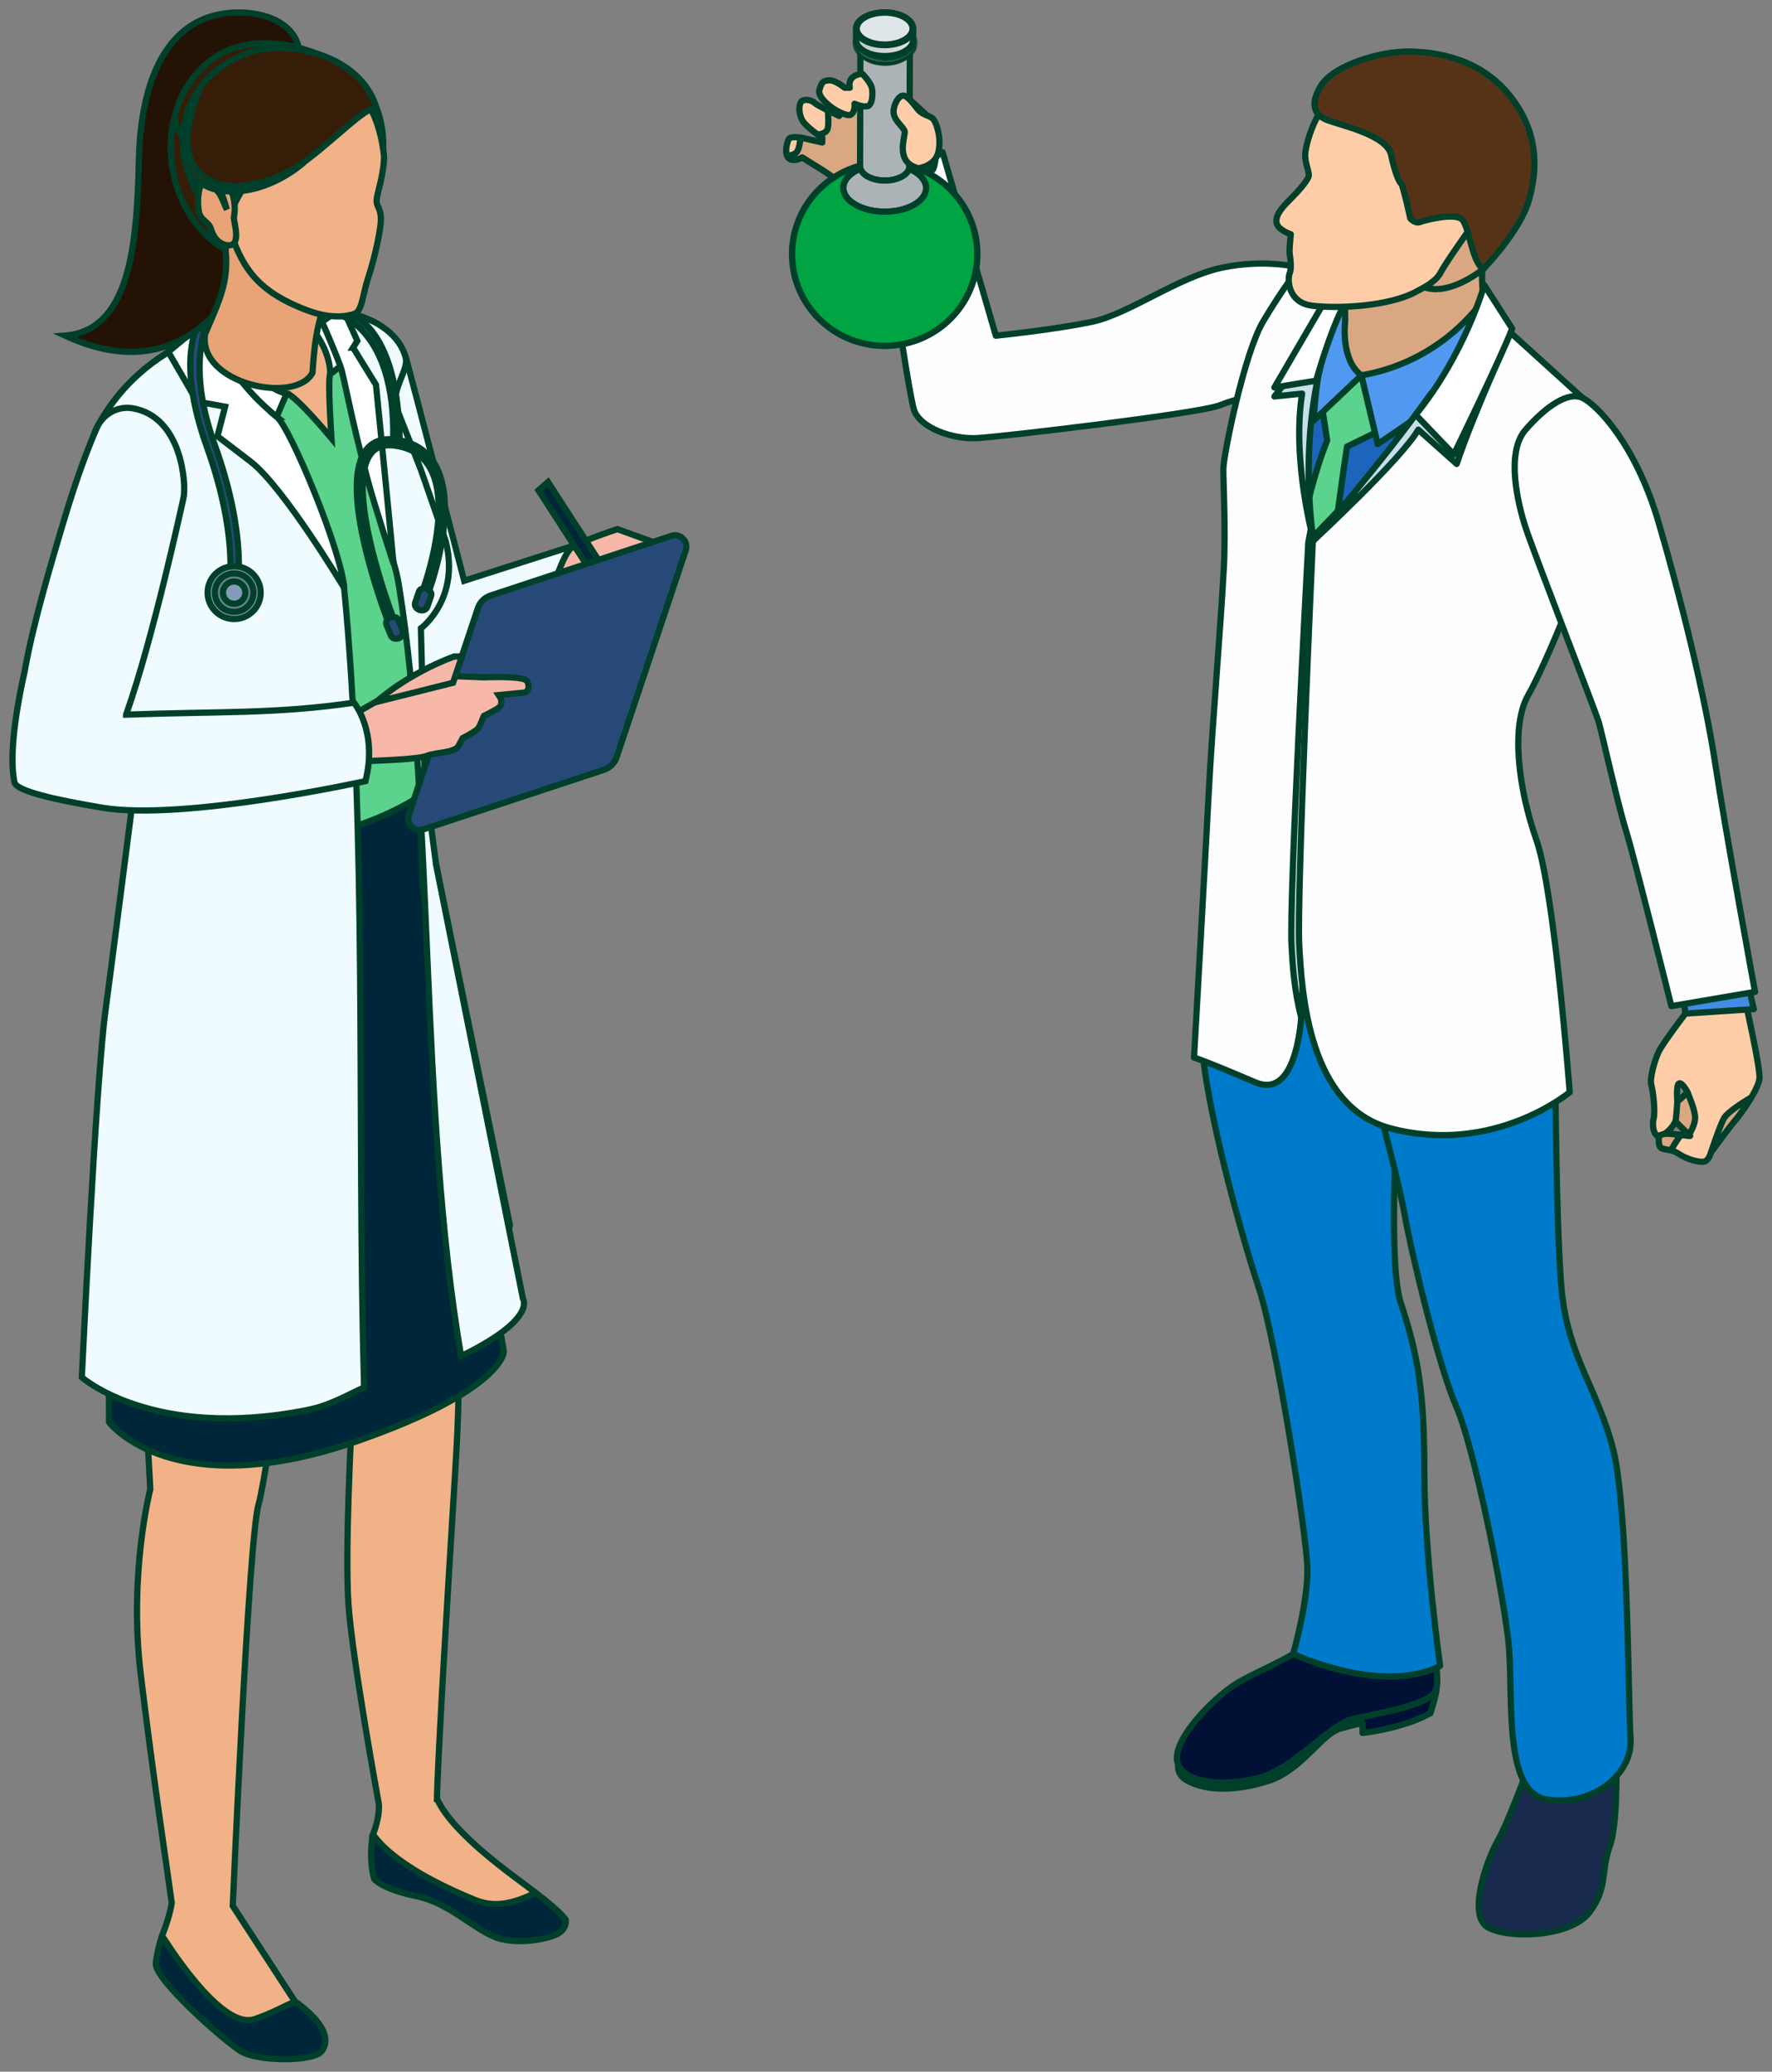 <svg width="142" height="166" viewBox="0 0 142 166" fill="none" xmlns="http://www.w3.org/2000/svg">
<rect x="0" y="0" width="142" height="166" fill="#808080" stroke="none"/>
<path d="M45.057 44.291C44.378 44.967 44.107 47.13 44.107 47.13L52.461 43.48L49.473 42.399C49.473 42.399 45.737 43.616 45.057 44.291Z" fill="#F7B7A9" stroke="#00402A" stroke-width="0.5"/>
<path d="M43.155 39.293L48.288 47.242L49.05 46.568L43.916 38.62L43.155 39.293Z" fill="#00263A" stroke="#00402A" stroke-width="0.5"/>
<path d="M43.148 151.839C41.367 150.476 35.487 146.549 34.742 143.389L29.879 147.029C29.879 147.029 29.502 148.879 29.992 150.569C29.992 150.569 30.651 151.38 33.348 151.932C35.973 152.469 37.799 154.455 39.648 155.204C41.497 155.954 44.432 155.271 44.858 154.839C44.858 154.839 45.406 154.498 45.337 153.816C45.337 153.816 44.926 153.203 43.145 151.839H43.148Z" fill="#00263A" stroke="#00402A" stroke-width="0.5"/>
<path d="M23.617 160.354L18.652 152.721L12.99 155.11C12.99 155.11 12.647 156.012 12.485 157.292C12.325 158.571 17.927 163.51 19.278 164.352C20.657 165.212 25.144 165.22 25.787 164.352C26.522 163.36 25.867 161.953 23.617 160.354Z" fill="#00263A" stroke="#00402A" stroke-width="0.5"/>
<path d="M9.569 83.026C9.581 85.089 10.432 89.899 10.432 89.899L12.043 119.323C12.043 119.323 10.309 126.03 11.268 134.07C12.219 142.038 13.575 151.029 13.764 152.482C13.739 152.646 13.572 153.647 12.988 155.11C13.048 155.164 17.604 162.684 20.36 161.802C21.635 161.394 22.625 160.818 23.651 160.38C23.639 160.371 23.629 160.362 23.616 160.354L18.651 152.721C18.651 152.721 19.929 123.165 20.718 120.551C21.509 117.937 25.118 91.213 25.118 91.213L34.247 74.823L12.041 74.017C12.041 74.017 9.512 73.743 9.568 83.025L9.569 83.026Z" fill="#F1B287" stroke="#00402A" stroke-width="0.5"/>
<path d="M35.015 144.14C35.03 143.254 35.165 139.107 36.38 119.502C37.014 109.268 37.053 108.478 34.864 74.049L22.952 88.134L28.162 114.448C28.162 114.448 27.632 124.19 27.922 128.51C28.212 132.829 30.334 144.425 30.334 144.425C30.334 144.425 30.552 145.256 29.88 147.029C30.098 147.088 31.076 149.385 38.1 152.253C39.781 152.939 41.373 152.418 42.921 151.665C41.135 150.29 36.339 147.02 35.018 144.14H35.015Z" fill="#F1B287" stroke="#00402A" stroke-width="0.5"/>
<path d="M32.523 28.68C31.941 26.789 28.083 23.462 23.594 27.091C23.594 27.091 24 29.048 26.381 35.757C28.418 41.494 32.738 56.822 32.738 56.822L33.238 57.631C35.368 57.539 37.47 57.27 39.474 56.44L38.666 54.577C38.666 54.577 32.901 29.915 32.523 28.681V28.68Z" fill="#F7B7A9" stroke="#00402A" stroke-width="0.5"/>
<path opacity="0.07" d="M32.523 28.68C31.941 26.789 28.083 23.462 23.594 27.091C23.594 27.091 24 29.048 26.381 35.756C28.418 41.494 32.738 56.822 32.738 56.822L33.239 57.631C35.368 57.539 37.471 57.27 39.475 56.44L38.667 54.577C38.667 54.577 32.902 29.915 32.523 28.681V28.68Z" fill="black" stroke="#00402A" stroke-width="0.5"/>
<path d="M32.523 28.68C31.941 26.789 28.083 23.462 23.594 27.091C23.594 27.091 24 29.048 26.381 35.756C28.418 41.494 32.738 56.822 32.738 56.822L33.14 57.634C44.747 53.061 44.051 44.542 46.103 43.68L37.196 46.537C37.196 46.537 32.902 29.915 32.523 28.681V28.68Z" fill="#F0FBFF" stroke="#00402A" stroke-width="0.5"/>
<path d="M33.612 62.133L33.719 51.477C32.622 50.436 32.928 45.432 32.648 43.891C31.585 38.039 30.773 34.738 28.268 29.231C27.666 27.907 27.346 26.508 27.268 25.128C25.845 25.043 23.897 25.055 21.714 25.371C16.85 26.074 10.951 28.276 7.763 34.276C5.933 37.72 9.995 48.37 10.868 61.718C10.901 62.235 10.863 62.755 10.751 63.261L10.434 72.092C10.434 72.092 10.021 73.585 9.571 76.003L9.527 76.202L9.533 76.206C8.924 79.537 8.265 84.534 8.475 89.867L9.219 103.818C9.219 103.818 14.28 110.548 29.305 105.264C31.106 104.631 32.597 104.027 33.88 103.45C40.829 100.331 40.859 98.156 40.859 98.156L34.944 69.285L33.611 62.133H33.612Z" fill="#5BD38C" stroke="#00402A" stroke-width="0.5"/>
<path d="M33.613 63.806C31.352 65.272 27.615 66.838 24.72 66.904C24.338 66.912 23.933 66.88 23.523 66.833C19.713 67.875 15.661 68.061 12.329 66.856L10.637 74.527C10.637 74.527 10.224 76.022 9.775 78.439L9.731 78.638L9.737 78.641C9.128 81.972 8.47 86.969 8.679 92.302L8.736 113.959C8.736 113.959 13.797 120.689 28.823 115.405C40.376 111.342 40.376 108.297 40.376 108.297L33.863 71.05L33.611 63.806H33.613Z" fill="#00263A" stroke="#00402A" stroke-width="0.5"/>
<path d="M21.788 33.309C21.005 32.561 20.144 31.895 19.405 31.101C18.125 29.723 17.224 28.333 16.466 26.748C13.105 28.065 9.852 30.346 7.763 34.277C5.933 37.721 10.567 56.18 10.751 63.262C10.751 63.262 8.768 78.681 8.461 80.92C7.679 86.603 6.557 110.362 6.557 110.362C6.557 110.362 12.262 115.432 24.6 112.987C26.474 112.616 27.892 111.749 29.175 111.173C28.586 89.591 29.46 66.144 27.55 46.868C26.91 44.871 22.221 34.55 21.788 33.31V33.309Z" fill="#F0FBFF" stroke="#00402A" stroke-width="0.5"/>
<path d="M34.945 69.285L34.033 62.263L33.729 50.351C33.729 50.351 36.904 48.014 35.712 43.342L33.722 37.627L31.742 32.599C31.391 31.096 32.767 29.656 32.505 28.651C31.905 26.349 29.31 25.503 29.31 25.503C29.31 25.503 28.94 25.25 27.729 25.154C26.288 25.039 29.062 35.768 30.365 41.276C30.89 43.495 31.613 44.72 31.97 46.929C34.796 64.411 33.58 88.993 36.95 108.665C43.063 105.691 41.908 104.068 41.908 104.068L34.944 69.286L34.945 69.285Z" fill="#F0FBFF" stroke="#00402A" stroke-width="0.5"/>
<path d="M26.461 29.984C26.904 29.203 26.044 25.569 21.173 24.649C18.038 24.056 16.192 26.835 16.192 26.835C16.192 26.835 15.901 29.713 20.632 31.202C21.712 31.542 22.23 31.564 22.964 31.548C23.579 31.534 26.563 35.122 26.563 35.122C26.563 35.122 26.24 30.377 26.461 29.985V29.984Z" fill="#F1B287" stroke="#00402A" stroke-width="0.5"/>
<path d="M17.062 25.076L15.12 27.311C15.885 32.678 21.627 34.667 21.627 34.667L22.963 31.546C19.977 30.862 17.062 25.076 17.062 25.076Z" fill="white" stroke="#00402A" stroke-width="0.5"/>
<path d="M25.342 25.786L25.326 26.763C26.563 28.537 26.461 29.984 26.461 29.984L27.276 29.343C26.597 26.843 25.81 25.786 25.81 25.786H25.342Z" fill="white" stroke="#00402A" stroke-width="0.5"/>
<path d="M22.182 33.399C17.625 29.714 16.68 25.557 16.68 25.557L13.487 28.193L15.797 32.182L18.038 32.588L17.427 34.954L20.076 36.982C22.725 39.01 27.59 47.13 27.59 47.13C27.318 44.02 23.267 34.278 22.181 33.399H22.182Z" fill="white" stroke="#00402A" stroke-width="0.5"/>
<path d="M28.295 27.857L28.634 27.315L27.65 25.119L26.801 25.085L25.81 25.786C25.81 25.786 26.732 27.857 27.276 29.343C27.588 30.198 28.074 33.315 29.501 38.587C30.065 40.669 31.539 45.178 31.539 45.178C31.081 40.336 30.13 30.831 30.13 30.831L28.296 27.857H28.295Z" fill="white" stroke="#00402A" stroke-width="0.5"/>
<path d="M17.083 24.9L16.278 25.338C16.048 25.587 13.899 28.354 16.589 35.848C19.249 43.26 18.322 47.485 18.312 47.528L18.945 47.676C18.988 47.499 19.955 43.237 17.204 35.63C14.566 28.34 17.06 24.927 17.084 24.899L17.083 24.9Z" fill="#274978" stroke="#00402A" stroke-width="0.5"/>
<path d="M27.14 24.758L26.821 25.089C27.038 25.12 31.701 26.267 31.509 35.199L32.026 35.275C31.871 25.039 27.233 24.926 27.14 24.759V24.758Z" fill="#274978" stroke="#00402A" stroke-width="0.5"/>
<path d="M18.764 45.372C17.591 45.372 16.64 46.319 16.64 47.486C16.64 48.654 17.591 49.601 18.764 49.601C19.938 49.601 20.889 48.654 20.889 47.486C20.889 46.319 19.938 45.372 18.764 45.372Z" fill="#849CBA" stroke="#00402A" stroke-width="0.5"/>
<path d="M18.763 45.946C17.909 45.946 17.214 46.638 17.214 47.487C17.214 48.337 17.909 49.029 18.763 49.029C19.617 49.029 20.312 48.337 20.312 47.487C20.312 46.638 19.617 45.946 18.763 45.946ZM18.763 48.379C18.267 48.379 17.866 47.98 17.866 47.487C17.866 46.994 18.267 46.595 18.763 46.595C19.259 46.595 19.66 46.994 19.66 47.487C19.66 47.98 19.259 48.379 18.763 48.379Z" fill="#6C818C" stroke="#00402A" stroke-width="0.5"/>
<path d="M34.874 37.24C34.242 36.14 33.228 35.469 31.862 35.246C30.76 35.07 29.926 35.325 29.369 36.011C27.178 38.71 30.209 47.419 31.038 49.65C30.953 49.769 30.91 49.904 30.961 50.034L31.322 50.927C31.411 51.148 31.696 51.242 31.96 51.137C32.223 51.032 32.363 50.768 32.274 50.547L31.914 49.652C31.849 49.49 31.671 49.43 31.481 49.434C30.654 47.182 27.761 38.763 29.75 36.316C30.193 35.769 30.867 35.573 31.782 35.727C32.997 35.925 33.892 36.514 34.449 37.481C36.051 40.27 34.516 45.441 33.937 47.146C33.774 47.172 33.629 47.241 33.578 47.389L33.269 48.302C33.192 48.528 33.349 48.784 33.617 48.874C33.885 48.965 34.165 48.854 34.242 48.629L34.552 47.716C34.602 47.565 34.524 47.419 34.403 47.299C35.012 45.534 36.593 40.236 34.873 37.241L34.874 37.24Z" fill="#274978" stroke="#00402A" stroke-width="0.5"/>
<path d="M53.801 42.937L39.328 47.714C38.833 47.87 38.445 48.256 38.289 48.748L32.752 65.316C32.528 66.023 33.197 66.688 33.907 66.464L48.38 61.687C48.875 61.531 49.263 61.145 49.419 60.652L54.956 44.083C55.18 43.376 54.511 42.711 53.801 42.935V42.937Z" fill="#274978" stroke="#00402A" stroke-width="0.5"/>
<path d="M41.828 54.377C40.798 54.174 38.738 54.275 38.738 54.275L33.903 54.073L28.751 57.013L28.672 61.779L29.702 60.968C29.702 60.968 33.507 60.866 34.22 60.562C34.933 60.258 36.439 60.36 36.757 59.751L37.073 59.143C37.073 59.143 38.054 58.658 38.296 58.383C38.477 58.176 38.651 57.622 38.771 57.369C38.771 57.369 39.757 56.878 39.932 56.735C40.101 56.596 40.206 56.481 40.169 56.127C40.153 55.967 39.967 55.696 39.967 55.696L42.027 55.494C42.027 55.494 42.43 55.444 42.343 54.869C42.312 54.663 42.248 54.461 41.829 54.379L41.828 54.377Z" fill="#F7B7A9" stroke="#00402A" stroke-width="0.5"/>
<path d="M10.107 57.261C12.263 51.183 14.502 40.754 14.699 39.933C14.959 38.844 14.59 33.344 10.588 32.71C9.406 32.523 8.247 33.187 7.764 34.277C7.149 35.665 6.183 38.12 5.026 42.019C4.117 45.082 2.63 50.025 1.967 53.841C1.62 55.35 0.609 60.148 1.163 62.692C1.319 63.408 4.576 64.111 8.193 64.72C14.676 65.81 29.283 62.591 29.283 62.591C30.301 58.636 28.365 56.304 28.365 56.304C22.15 57.217 17.662 56.995 10.107 57.262V57.261Z" fill="#F0FBFF" stroke="#00402A" stroke-width="0.5"/>
<path d="M30.148 56.253L36.303 54.709L37.013 52.602H36.393C32.471 54.073 30.148 56.252 30.148 56.252V56.253Z" fill="#F7B7A9" stroke="#00402A" stroke-width="0.5"/>
<path fill-rule="evenodd" clip-rule="evenodd" d="M5.208 26.892C10.416 26.481 10.977 19.629 11.128 12.813C11.242 7.689 12.709 1.136 18.978 1.002C21.212 0.954 23.955 1.856 24.019 4.491C24.155 10.138 20.525 33.967 5.208 26.892Z" fill="#241304" stroke="#00402A" stroke-width="0.5"/>
<path fill-rule="evenodd" clip-rule="evenodd" d="M16.43 26.779C15.886 30.803 23.727 32.419 25.041 29.866C25.235 27.068 25.456 25.052 27.098 22.035L19.64 18.933L17.751 18.068C18.643 22.045 17.864 23.409 16.429 26.78L16.43 26.779Z" fill="#E8A476" stroke="#00402A" stroke-width="0.5"/>
<path fill-rule="evenodd" clip-rule="evenodd" d="M26.142 4.617C27.126 5.068 20.494 4.788 21.759 5.626L18.932 14.905L18.452 19.291L18.203 19.416C18.153 19.64 18.116 19.787 18.041 20.001C12.751 16.788 12.152 8.334 16.977 4.764C19.332 3.021 22.827 3.098 26.142 4.618V4.617Z" fill="#361D07" stroke="#00402A" stroke-width="0.5"/>
<path fill-rule="evenodd" clip-rule="evenodd" d="M13.958 9.483C14.467 11.593 16.305 12.547 19.732 12.277L18.931 14.905L18.451 19.291L18.202 19.416C18.152 19.64 18.114 19.786 18.051 20.008C14.493 17.847 13.047 13.307 13.958 9.484V9.483Z" fill="#361D07" stroke="#00402A" stroke-width="0.5"/>
<path fill-rule="evenodd" clip-rule="evenodd" d="M27.808 18.012L24.512 16.104L25.633 10.378L28.126 6.219C32.558 8.798 30.52 17.524 27.808 18.012Z" fill="#241304" stroke="#00402A" stroke-width="0.5"/>
<path fill-rule="evenodd" clip-rule="evenodd" d="M24.535 24.836C20.398 23.242 19.131 21.243 18.05 17.108C16.224 15.966 15.427 14.992 15.202 13.884C14.672 11.255 16.018 8.308 17.959 6.625C19.655 5.155 21.678 4.652 24.007 5.016C28.534 5.724 30.294 8.537 30.76 12.369C30.851 13.108 30.486 14.7 30.287 15.453C29.953 16.714 30.534 16.353 30.521 17.634C30.515 18.195 30.181 20.195 29.466 22.382C29.053 23.645 29.026 24.933 28.387 25.155C27.74 25.38 26.425 25.564 24.537 24.836H24.535Z" fill="#F1B287" stroke="#00402A" stroke-width="0.5"/>
<path fill-rule="evenodd" clip-rule="evenodd" d="M30.097 8.691C28.176 7.923 20.845 11.594 18.738 16.489C18.386 17.305 17.915 17.07 17.896 18.328C17.875 19.714 15.734 15.511 15.238 14.188C13.879 10.565 14.837 7.575 18.211 5.372C22.451 2.605 28.479 4.833 30.097 8.691Z" fill="#361D07" stroke="#00402A" stroke-width="0.5"/>
<path fill-rule="evenodd" clip-rule="evenodd" d="M17.641 14.35C15.946 13.603 15.756 15.612 15.918 16.854C16.03 17.707 16.73 17.707 16.923 18.389C17.152 19.202 17.735 19.623 18.26 19.655C19.326 19.72 18.808 18.088 18.736 17.453C18.951 16.441 18.717 14.825 17.64 14.35H17.641Z" fill="#E8A476" stroke="#00402A" stroke-width="0.5"/>
<path fill-rule="evenodd" clip-rule="evenodd" d="M18.186 16.794C17.885 15.935 17.815 14.861 16.616 14.883C17.647 15.058 17.794 16.013 18.186 16.794Z" fill="#DB9669" stroke="#00402A" stroke-width="0.5"/>
<path fill-rule="evenodd" clip-rule="evenodd" d="M30.176 8.664C30.061 8.651 29.821 8.71 29.667 8.779C28.563 9.275 26.338 11.595 23.924 13.306C21.759 14.841 18.83 15.912 16.994 14.773C13.146 12.387 14.173 5.652 20.91 3.94C24.803 3.438 29.111 5.075 30.175 8.664H30.176Z" fill="#361D07" stroke="#00402A" stroke-width="0.5"/>
<path fill-rule="evenodd" clip-rule="evenodd" d="M15.715 7.88C13.883 11.894 14.707 13.974 16.43 14.865C18.431 15.9 21.702 15.263 24.351 13.021C21.698 14.795 18.556 15.494 16.658 14.367C15.18 13.49 14.361 11.551 15.716 7.879L15.715 7.88Z" fill="#4A2B12" stroke="#00402A" stroke-width="0.5"/>
<path d="M119.724 17.616L119.111 19.531C119.111 19.531 118.013 23.346 119.724 25.753C119.724 25.753 114.276 32.933 109.907 33.378C105.54 33.824 106.26 31.282 106.62 30.346C106.981 29.41 107.647 24.581 106.341 22.468C105.035 20.356 116.435 17.819 119.722 17.618L119.724 17.616Z" fill="#D9A782" stroke="#00402A" stroke-width="0.5" stroke-linejoin="round"/>
<path d="M105.265 30.074C105.265 30.074 101.661 41.692 104.652 44.142C107.643 46.592 114.916 32.67 114.916 32.67L105.265 30.074Z" fill="#1C64BC" stroke="#00402A" stroke-width="0.5" stroke-linejoin="round"/>
<path d="M70.463 15.368C70.463 15.368 72.776 31.455 73.248 32.855C73.72 34.255 76.29 35.23 78.347 35.103C80.402 34.976 96.084 33.136 97.751 32.473C99.418 31.811 100.922 31.626 100.922 31.626L104.115 21.44C104.115 21.44 101.478 20.715 97.966 21.44C94.453 22.165 90.512 25.135 87.556 25.772C84.6 26.409 79.802 26.899 79.802 26.899L75.534 12.196L70.463 15.37V15.368Z" fill="#FFFEFF" stroke="#00402A" stroke-width="0.5" stroke-linejoin="round"/>
<path d="M122.841 140.817C121.981 142.757 120.882 145.976 120.021 147.49C119.16 149.006 117.536 153.503 119.255 154.449C120.977 155.396 125.901 155.206 127.384 153.218C128.866 151.231 128.243 150.076 129.008 147.907C129.773 145.738 129.486 139.583 129.486 139.583L122.839 140.816L122.841 140.817Z" fill="#192A4F" stroke="#00402A" stroke-width="0.5" stroke-linejoin="round"/>
<path d="M105.727 130.877C104.436 132.485 101.233 133.669 99.319 134.757C97.408 135.847 93.919 139.349 94.348 141.195C94.779 143.043 98.605 143.184 101.185 142.379C103.767 141.575 106.541 138.259 108.309 137.787C110.077 137.315 114.523 136.699 115.051 135.468C115.576 134.237 114.335 129.409 113.282 128.65C112.23 127.894 105.728 130.878 105.728 130.878L105.727 130.877Z" fill="#001135" stroke="#00402A" stroke-width="0.5" stroke-linejoin="round"/>
<path d="M115.112 135.259C115.093 135.334 115.074 135.407 115.05 135.466C114.522 136.697 110.077 137.313 108.307 137.786C106.539 138.259 103.766 141.574 101.184 142.377C98.698 143.154 95.064 143.048 94.412 141.393C94.363 141.833 94.503 142.342 95.193 142.709C96.669 143.491 98.939 143.557 101.624 142.709C104.307 141.861 105.879 138.951 107.384 138.517C108.887 138.079 109.188 138.079 109.188 138.079V138.86C109.188 138.86 112.334 138.539 114.624 137.28C114.624 137.28 115.183 135.548 115.11 135.257L115.112 135.259Z" fill="#001135" stroke="#00402A" stroke-width="0.5" stroke-linejoin="round"/>
<path d="M112.636 78.579C112.636 78.579 110.841 100.101 112.246 104.377C113.655 108.653 114.139 111.488 114.139 117.971C114.139 124.455 115.402 133.489 115.402 133.489C110.695 135.844 103.625 132.529 103.625 132.529C103.625 132.529 104.875 128.254 104.761 125.468C104.648 122.681 102.303 107.548 100.896 103.271C99.491 98.994 96.579 88.666 96.288 83.285C95.998 77.905 98.52 66.183 98.52 66.183C98.52 66.183 102.11 69.978 107.932 71.372L112.637 78.577L112.636 78.579Z" fill="#007ACB" stroke="#00402A" stroke-width="0.5" stroke-linejoin="round"/>
<path d="M122.096 66.905C122.096 66.905 119.476 71.997 107.932 71.373C107.932 71.373 106.767 75.77 107.932 79.624C109.096 83.479 111.91 93.712 112.54 97.219C113.17 100.726 115.306 109.517 116.713 112.737C118.118 115.957 120.38 127.15 120.865 131.426C121.349 135.701 120.314 143.675 124.019 144.205C127.725 144.733 130.857 142.115 130.664 139.291C130.47 136.471 130.49 120.951 129.276 116.149C128.064 111.344 125.688 108.797 125.154 103.464C124.621 98.132 124.57 80.296 124.621 76.867C124.668 73.44 122.096 66.905 122.096 66.905Z" fill="#007ACB" stroke="#00402A" stroke-width="0.5" stroke-linejoin="round"/>
<path d="M140.998 86.381C140.946 87.27 139.494 89.259 139.017 89.807C138.541 90.357 137.116 92.319 137.116 92.319C137.116 92.319 136.983 92.894 136.639 93.051C136.296 93.208 135.187 92.894 134.605 92.503C134.024 92.111 133.575 92.137 133.206 92.031C132.836 91.926 132.941 91.064 132.941 91.064C132.466 90.96 132.386 90.07 132.518 89.599C132.65 89.129 132.492 87.507 132.332 86.957C132.174 86.407 132.597 84.942 132.94 84.236C133.283 83.529 135.502 80.626 135.502 80.626L139.886 80.338C139.886 80.338 141.051 85.492 140.998 86.381ZM134.414 88.277L135.241 87.542C135.241 87.542 134.843 86.746 134.568 86.806C134.293 86.867 134.415 88.277 134.415 88.277H134.414ZM135.44 91.022L134.26 89.854C133.984 90.475 133.417 90.84 133.417 90.84C133.984 90.84 135.438 91.022 135.438 91.022H135.44Z" fill="#FFCDA8" stroke="#00402A" stroke-width="0.5" stroke-linejoin="round"/>
<path d="M134.755 90.942C134.314 90.895 133.766 90.843 133.451 90.84L133.218 90.9L132.859 91.035C132.885 91.046 132.911 91.056 132.94 91.062C132.94 91.062 132.833 91.925 133.205 92.029C133.407 92.086 133.636 92.106 133.895 92.176C134.243 91.586 134.653 90.931 134.754 90.941L134.755 90.942Z" fill="#D9A782" stroke="#00402A" stroke-width="0.5" stroke-linejoin="round"/>
<path d="M134.781 90.945C134.969 90.967 135.299 91.004 135.299 91.004C135.179 90.99 134.994 90.968 134.781 90.945Z" fill="#D9A782" stroke="#00402A" stroke-width="0.5" stroke-linejoin="round"/>
<path d="M134.414 88.277C134.414 88.277 134.334 89.49 134.273 89.867L135.348 90.931C135.479 90.72 135.838 90.096 135.838 89.552C135.838 88.978 135.368 87.854 135.236 87.548L134.414 88.279V88.277Z" fill="#D9A782" stroke="#00402A" stroke-width="0.5" stroke-linejoin="round"/>
<path d="M138.166 89.581C137.844 90.126 137.116 92.319 137.116 92.319C137.116 92.319 138.543 90.357 139.017 89.807C139.289 89.494 139.878 88.713 140.342 87.934C139.705 88.303 138.435 89.122 138.164 89.581H138.166Z" fill="#D9A782" stroke="#00402A" stroke-width="0.5" stroke-linejoin="round"/>
<path d="M68.872 6.975C68.872 6.975 69.091 6.384 69.416 6.437C69.741 6.489 70.879 6.465 71.243 6.705C71.607 6.944 72.334 7.665 72.761 7.915C73.188 8.166 74.729 9.692 74.966 9.934C75.203 10.178 75.057 13.329 74.73 13.619C74.405 13.912 73.281 14.882 72.571 15.258C71.859 15.634 70.879 15.82 69.456 15.493C68.034 15.164 66.579 14.053 65.962 13.661C65.347 13.269 64.286 12.612 64.286 12.612C64.286 12.612 63.607 13.018 63.212 12.675C62.816 12.33 63.069 11.391 63.212 11.141C63.354 10.89 64.176 11.031 64.176 11.031L65.896 11.423V11.048C65.896 11.048 64.65 10.21 64.318 9.68C63.986 9.152 63.986 8.353 64.239 8.119C64.492 7.884 65.076 8.041 65.298 8.26C65.519 8.48 67.243 9.292 67.243 9.292L68.871 6.975H68.872Z" fill="#FFCDA8" stroke="#00402A" stroke-width="0.5" stroke-linejoin="round"/>
<path d="M73.837 11.983C73.837 11.983 72.769 9.596 72.208 9.338C71.647 9.08 71.007 7.851 70.991 7.193C70.987 7.012 71.018 6.815 71.066 6.621C70.597 6.467 69.699 6.48 69.416 6.435C69.091 6.382 68.872 6.973 68.872 6.973L67.244 9.29C67.244 9.29 66.803 9.082 66.339 8.848C66.366 9.166 66.422 9.958 66.326 10.308C66.205 10.751 65.523 10.78 65.522 10.78C65.739 10.939 65.896 11.045 65.896 11.045V11.419L64.175 11.028C64.175 11.028 64.164 11.026 64.144 11.023C64.118 11.385 64.047 11.916 63.859 12.171C63.68 12.412 63.327 12.461 63.066 12.461C63.099 12.543 63.145 12.616 63.21 12.673C63.606 13.018 64.285 12.61 64.285 12.61C64.285 12.61 65.343 13.267 65.96 13.659C66.578 14.051 68.032 15.162 69.455 15.491C70.877 15.82 71.857 15.632 72.569 15.256C73.215 14.915 74.196 14.086 74.616 13.717C74.278 12.911 73.834 11.983 73.834 11.983H73.837Z" fill="#D9A782" stroke="#00402A" stroke-width="0.5" stroke-linejoin="round"/>
<path d="M106.352 35.304L105.903 32.341L109.093 30.073L110.364 32.938L110.793 34.388L107.946 35.787C107.536 38.371 104.691 58.228 105.004 67.04L102.962 69.101L101.56 66.222C101.56 66.222 102.523 44.725 106.351 35.306L106.352 35.304Z" fill="#5BD38C" stroke="#00402A" stroke-width="0.5" stroke-linejoin="round"/>
<path d="M118.652 24.278C118.652 24.278 115.53 28.982 109.094 30.074L110.401 35.576C110.401 35.576 119.006 29.949 121.177 27.051L118.651 24.278H118.652Z" fill="#5098F0" stroke="#00402A" stroke-width="0.5" stroke-linejoin="round"/>
<path d="M107.798 25.715L107.771 23.456C105.647 26.016 105.265 33.706 105.265 33.706L109.094 30.074C107.388 28.815 107.798 25.715 107.798 25.715Z" fill="#5098F0" stroke="#00402A" stroke-width="0.5" stroke-linejoin="round"/>
<path d="M106.178 69.705L104.376 79.1C104.376 79.1 104.607 88.444 100.568 86.714C96.528 84.985 95.684 84.739 95.684 84.739C95.684 84.739 96.636 67.908 96.865 63.462C97.117 58.549 97.833 50.068 98.072 45.511C98.23 42.508 98.032 38.676 98.032 37.596C98.032 36.516 99.692 28.341 101.221 25.759C102.75 23.178 104.114 21.437 104.114 21.437H107.769C107.769 21.437 105.729 27.664 105.036 30.073C104.344 32.483 104.655 41.18 105.217 43.015C105.78 44.85 108.967 54.456 109.101 54.876C109.235 55.297 106.177 69.703 106.177 69.703L106.178 69.705Z" fill="#FFFEFF" stroke="#00402A" stroke-width="0.5" stroke-linejoin="round"/>
<path d="M109.104 54.878C108.97 54.458 105.783 44.852 105.22 43.017C105.165 42.837 105.112 42.589 105.063 42.29L104.84 43.49C104.787 44.671 103.285 71.936 103.497 75.764C103.574 77.17 103.695 79.338 104.279 81.548C104.404 80.186 104.377 79.102 104.377 79.102L106.18 69.707C106.18 69.707 109.238 55.3 109.104 54.879V54.878Z" fill="#C7DEEB" stroke="#00402A" stroke-width="0.5" stroke-linejoin="round"/>
<path d="M114.271 33.429C114.233 33.689 105.22 43.017 105.22 43.017C105.22 43.017 103.904 71.889 104.115 75.731C104.328 79.573 104.856 88.679 111.437 90.413C119.723 92.595 125.788 87.519 125.788 87.519C125.788 87.519 124.576 71.449 123.121 67.306C121.667 63.163 121.06 58.18 122.454 55.718C123.848 53.257 127.001 45.752 127.425 42.93C127.85 40.109 126.818 31.884 126.818 31.884L120.489 26.143L114.271 33.429Z" fill="#FFFEFF" stroke="#00402A" stroke-width="0.5" stroke-linejoin="round"/>
<path d="M140.154 79.177L134.936 79.623L134.876 79.561L135.054 81.218L140.542 80.858L140.154 79.177Z" fill="#438BE3" stroke="#00402A" stroke-width="0.5" stroke-linejoin="round"/>
<path d="M122.244 42.237C121.669 40.475 120.624 36.312 122.244 34.442C123.864 32.571 125.681 31.332 126.819 31.885C127.957 32.437 131.061 35.556 132.905 41.837C134.749 48.118 136.638 55.823 137.448 61.17C138.258 66.515 140.642 79.479 140.642 79.479L133.935 80.62C133.935 80.62 130.992 68.789 130.301 66.561C129.611 64.334 128.381 58.762 128.112 57.851C127.841 56.939 122.949 44.4 122.244 42.24V42.237Z" fill="#FFFEFF" stroke="#00402A" stroke-width="0.5" stroke-linejoin="round"/>
<path d="M114.666 31.539L120.948 26.898C120.948 26.898 118.004 33.345 116.733 37.174L113.656 34.428C112.393 36.686 105.265 43.307 105.265 43.307C105.265 43.307 110.708 37.139 114.666 31.539Z" fill="#C7DEEB" stroke="#00402A" stroke-width="0.5" stroke-linejoin="round"/>
<path d="M113.446 33.231L116.501 36.415C116.501 36.415 120.286 28.678 121.177 26.325L118.943 22.845C118.943 22.845 117.385 28.391 113.446 33.231Z" fill="white" stroke="#00402A" stroke-width="0.5" stroke-linejoin="round"/>
<path d="M107.18 25.289C103.58 33.567 105.265 43.307 105.265 43.307C105.265 43.307 103.494 36.898 104.346 31.539L102.125 31.768L107.18 25.289Z" fill="#C7DEEB" stroke="#00402A" stroke-width="0.5" stroke-linejoin="round"/>
<path d="M102.124 31.05L105.47 30.502C105.47 30.502 106.513 26.668 107.771 24.278L107.483 21.864L102.124 31.049V31.05Z" fill="white" stroke="#00402A" stroke-width="0.5" stroke-linejoin="round"/>
<path fill-rule="evenodd" clip-rule="evenodd" d="M103.472 15.891C104.128 15.24 104.701 14.545 104.855 14.179V14.182C104.921 14.024 104.849 13.755 104.763 13.435C104.67 13.085 104.56 12.675 104.596 12.281C104.664 11.528 105.563 7.435 108.969 6.185C112.376 4.935 116.975 4.883 119.844 7.469C122.714 10.055 122.87 13.889 122.212 15.961C121.556 18.032 118.859 21.559 118.859 21.559C118.859 21.559 115.832 22.038 113.568 23.323C111.304 24.607 106.982 24.743 105.098 24.487C103.213 24.229 103.144 22.38 103.352 21.884C103.502 21.523 103.424 20.916 103.371 20.5C103.351 20.345 103.334 20.217 103.334 20.138C103.334 19.846 103.438 18.767 103.438 18.767C103.438 18.767 102.418 18.46 102.297 17.843C102.176 17.226 102.815 16.542 103.472 15.891Z" fill="#FFCDA8"/>
<path d="M104.855 14.179L104.624 14.082C104.671 13.972 104.788 13.91 104.904 13.934C105.021 13.957 105.105 14.06 105.105 14.179H104.855ZM103.472 15.891L103.649 16.069L103.648 16.069L103.472 15.891ZM104.855 14.182L105.086 14.278C105.04 14.388 104.922 14.45 104.806 14.427C104.689 14.403 104.605 14.301 104.605 14.182H104.855ZM104.763 13.435L104.522 13.5V13.5L104.763 13.435ZM104.596 12.281L104.845 12.303L104.845 12.304L104.596 12.281ZM108.969 6.185L109.055 6.42L109.055 6.42L108.969 6.185ZM119.844 7.469L119.677 7.655L119.844 7.469ZM122.212 15.961L121.974 15.885L121.974 15.885L122.212 15.961ZM118.859 21.559L119.058 21.711C119.019 21.762 118.962 21.796 118.898 21.806L118.859 21.559ZM113.568 23.323L113.691 23.541L113.691 23.541L113.568 23.323ZM105.098 24.487L105.064 24.735L105.064 24.735L105.098 24.487ZM103.352 21.884L103.582 21.981V21.981L103.352 21.884ZM103.371 20.5L103.619 20.468L103.619 20.468L103.371 20.5ZM103.438 18.767L103.51 18.528C103.624 18.562 103.698 18.673 103.687 18.791L103.438 18.767ZM105.085 14.276C104.993 14.494 104.792 14.783 104.546 15.086C104.295 15.395 103.982 15.738 103.649 16.069L103.296 15.714C103.619 15.393 103.92 15.063 104.158 14.77C104.401 14.471 104.562 14.229 104.624 14.082L105.085 14.276ZM104.605 14.182V14.179H105.105V14.182H104.605ZM105.005 13.37C105.047 13.527 105.09 13.687 105.113 13.829C105.134 13.964 105.147 14.131 105.086 14.278L104.624 14.085C104.629 14.075 104.638 14.028 104.619 13.909C104.601 13.797 104.566 13.663 104.522 13.5L105.005 13.37ZM104.845 12.304C104.814 12.646 104.909 13.012 105.005 13.37L104.522 13.5C104.431 13.159 104.306 12.704 104.347 12.258L104.845 12.304ZM109.055 6.42C107.432 7.015 106.395 8.292 105.752 9.534C105.109 10.778 104.876 11.958 104.845 12.303L104.347 12.259C104.384 11.851 104.634 10.607 105.308 9.304C105.984 7.999 107.1 6.605 108.883 5.951L109.055 6.42ZM119.677 7.655C116.905 5.157 112.419 5.185 109.055 6.42L108.883 5.951C112.332 4.684 117.044 4.609 120.012 7.283L119.677 7.655ZM121.974 15.885C122.61 13.882 122.456 10.159 119.677 7.655L120.012 7.283C122.972 9.95 123.13 13.897 122.451 16.037L121.974 15.885ZM118.859 21.559C118.66 21.408 118.66 21.408 118.66 21.408C118.661 21.408 118.661 21.408 118.661 21.407C118.661 21.407 118.661 21.407 118.661 21.407C118.661 21.407 118.662 21.406 118.662 21.405C118.663 21.404 118.665 21.401 118.668 21.398C118.673 21.391 118.68 21.382 118.69 21.369C118.71 21.343 118.739 21.304 118.776 21.254C118.85 21.155 118.958 21.01 119.088 20.829C119.35 20.468 119.706 19.965 120.081 19.399C120.838 18.257 121.658 16.884 121.974 15.885L122.451 16.036C122.111 17.109 121.254 18.536 120.498 19.675C120.118 20.249 119.758 20.758 119.493 21.123C119.361 21.305 119.252 21.452 119.177 21.553C119.139 21.604 119.109 21.643 119.089 21.67C119.079 21.683 119.071 21.694 119.066 21.701C119.063 21.704 119.061 21.707 119.06 21.709C119.059 21.709 119.059 21.71 119.058 21.711C119.058 21.711 119.058 21.711 119.058 21.711C119.058 21.711 119.058 21.711 119.058 21.711C119.058 21.711 119.058 21.711 118.859 21.559ZM113.445 23.106C114.603 22.448 115.949 22.001 116.998 21.718C117.523 21.576 117.978 21.475 118.301 21.409C118.463 21.377 118.592 21.352 118.681 21.337C118.725 21.328 118.76 21.323 118.783 21.319C118.795 21.317 118.804 21.315 118.81 21.314C118.813 21.314 118.816 21.313 118.817 21.313C118.818 21.313 118.819 21.313 118.819 21.313C118.819 21.313 118.82 21.313 118.82 21.313C118.82 21.313 118.82 21.313 118.82 21.313C118.82 21.313 118.82 21.313 118.859 21.559C118.898 21.806 118.898 21.806 118.898 21.806C118.898 21.806 118.898 21.806 118.898 21.806C118.898 21.806 118.898 21.806 118.898 21.806C118.898 21.806 118.897 21.807 118.897 21.807C118.895 21.807 118.893 21.807 118.891 21.808C118.885 21.808 118.877 21.81 118.866 21.812C118.844 21.815 118.811 21.821 118.769 21.829C118.683 21.844 118.558 21.867 118.401 21.899C118.086 21.963 117.642 22.062 117.128 22.201C116.097 22.479 114.797 22.913 113.691 23.541L113.445 23.106ZM105.132 24.239C106.05 24.364 107.582 24.395 109.165 24.234C110.754 24.072 112.359 23.721 113.445 23.106L113.691 23.541C112.513 24.208 110.825 24.568 109.216 24.731C107.602 24.895 106.03 24.866 105.064 24.735L105.132 24.239ZM103.582 21.981C103.549 22.06 103.516 22.23 103.522 22.457C103.528 22.678 103.571 22.934 103.672 23.18C103.868 23.662 104.286 24.124 105.132 24.239L105.064 24.735C104.025 24.593 103.466 24.001 103.209 23.369C103.083 23.059 103.03 22.744 103.022 22.471C103.015 22.203 103.051 21.956 103.121 21.788L103.582 21.981ZM103.619 20.468C103.645 20.674 103.68 20.942 103.688 21.205C103.695 21.462 103.679 21.749 103.582 21.981L103.121 21.788C103.175 21.658 103.195 21.461 103.188 21.22C103.181 20.986 103.15 20.742 103.123 20.532L103.619 20.468ZM103.584 20.138C103.584 20.197 103.598 20.305 103.619 20.468L103.123 20.532C103.104 20.386 103.084 20.237 103.084 20.138H103.584ZM103.438 18.767C103.687 18.791 103.687 18.791 103.687 18.791C103.687 18.791 103.687 18.791 103.687 18.791C103.687 18.791 103.687 18.791 103.687 18.791C103.687 18.791 103.687 18.792 103.687 18.792C103.687 18.792 103.687 18.793 103.686 18.794C103.686 18.796 103.686 18.799 103.686 18.803C103.685 18.811 103.684 18.823 103.682 18.838C103.68 18.868 103.675 18.911 103.671 18.963C103.661 19.069 103.648 19.212 103.635 19.364C103.609 19.674 103.584 20.005 103.584 20.138H103.084C103.084 19.979 103.111 19.624 103.137 19.322C103.15 19.168 103.163 19.023 103.173 18.918C103.178 18.864 103.182 18.821 103.185 18.791C103.186 18.776 103.187 18.764 103.188 18.756C103.188 18.752 103.189 18.749 103.189 18.747C103.189 18.746 103.189 18.745 103.189 18.744C103.189 18.744 103.189 18.744 103.189 18.744C103.189 18.744 103.189 18.744 103.189 18.744C103.189 18.743 103.189 18.743 103.189 18.743C103.189 18.743 103.189 18.743 103.438 18.767ZM102.542 17.795C102.58 17.987 102.775 18.17 103.037 18.319C103.159 18.389 103.278 18.442 103.368 18.477C103.413 18.495 103.45 18.508 103.475 18.516C103.487 18.521 103.497 18.524 103.503 18.526C103.506 18.527 103.508 18.527 103.509 18.528C103.51 18.528 103.51 18.528 103.51 18.528C103.51 18.528 103.51 18.528 103.51 18.528C103.51 18.528 103.51 18.528 103.51 18.528C103.51 18.528 103.51 18.528 103.51 18.528C103.51 18.528 103.51 18.528 103.438 18.767C103.366 19.007 103.366 19.007 103.366 19.007C103.366 19.007 103.365 19.007 103.365 19.007C103.365 19.006 103.365 19.006 103.365 19.006C103.365 19.006 103.364 19.006 103.364 19.006C103.363 19.006 103.362 19.006 103.361 19.005C103.358 19.004 103.355 19.003 103.35 19.002C103.341 18.999 103.329 18.995 103.313 18.989C103.282 18.979 103.238 18.963 103.185 18.942C103.08 18.901 102.937 18.838 102.789 18.753C102.511 18.595 102.135 18.315 102.052 17.891L102.542 17.795ZM103.648 16.069C103.319 16.395 103.011 16.714 102.799 17.021C102.584 17.334 102.502 17.587 102.542 17.795L102.052 17.891C101.972 17.482 102.149 17.084 102.387 16.738C102.629 16.387 102.969 16.038 103.296 15.713L103.648 16.069Z" fill="#00402A"/>
<path d="M118.859 21.558C118.859 21.558 119.728 20.421 120.6 19.059L117.882 18.202C117.882 18.202 115.852 21.048 115.415 21.884C115.228 22.242 114.861 22.587 114.149 23.017C116.221 23.75 118.859 21.558 118.859 21.558Z" fill="#D9A782" stroke="#00402A" stroke-width="0.5" stroke-linejoin="round"/>
<path d="M105.926 6.765C105.035 8.113 105.131 9.18 106.41 9.641C107.689 10.104 111.147 10.856 111.476 12.415C111.804 13.973 112.15 14.624 112.289 14.727C112.427 14.83 113.016 17.506 113.016 17.506C113.016 17.506 113.397 17.945 113.794 17.791C114.191 17.637 116.438 17.07 117.095 17.533C117.751 17.996 117.891 20.924 118.86 21.558C118.86 21.558 121.818 18.562 122.534 15.995C123.252 13.426 123.251 10.533 121.038 7.725C118.826 4.917 115.678 4.216 113.138 4.129C110.596 4.044 106.925 5.259 105.928 6.766L105.926 6.765Z" fill="#563317" stroke="#00402A" stroke-width="0.5" stroke-linejoin="round"/>
<path d="M72.208 3.069C71.846 2.862 71.371 2.758 70.896 2.758C70.421 2.758 69.947 2.862 69.584 3.069C69.222 3.277 69.04 3.547 69.04 3.819V4.53C69.04 4.802 69.222 5.073 69.584 5.281C69.947 5.488 70.421 5.592 70.896 5.592C71.371 5.592 71.846 5.488 72.208 5.281C72.571 5.073 72.752 4.802 72.752 4.53V3.819C72.752 3.547 72.571 3.277 72.208 3.069Z" fill="url(#paint0_linear_3144_19786)" stroke="#00402A" stroke-width="0.5" stroke-linejoin="round"/>
<path d="M72.238 2.355C72.971 2.771 72.971 3.446 72.238 3.862C71.506 4.278 70.319 4.278 69.589 3.862C68.856 3.446 68.856 2.771 69.589 2.355C70.321 1.939 71.506 1.939 72.238 2.355Z" fill="#DEE5E9" stroke="#00402A" stroke-width="0.5" stroke-linejoin="round"/>
<path opacity="0.7" d="M72.299 3.906C71.534 4.344 70.294 4.344 69.528 3.906C68.763 3.469 68.763 2.76 69.528 2.322C70.294 1.885 71.534 1.885 72.299 2.322C73.064 2.76 73.064 3.469 72.299 3.906ZM72.239 2.355C71.506 1.939 70.32 1.939 69.589 2.355C68.857 2.771 68.857 3.446 69.589 3.862C70.321 4.278 71.506 4.278 72.239 3.862C72.971 3.446 72.971 2.771 72.239 2.355Z" fill="white" stroke="#00402A" stroke-width="0.5" stroke-linejoin="round"/>
<path d="M77.098 16.631C77.098 16.631 77.098 16.632 77.098 16.634C76.81 16.042 76.261 15.484 75.448 15.019C72.929 13.579 68.845 13.579 66.328 15.019C65.449 15.522 64.877 16.133 64.611 16.777C63.996 17.833 63.64 19.057 63.64 20.363C63.64 24.326 66.896 27.55 70.898 27.55C74.9 27.55 78.155 24.326 78.155 20.363C78.155 18.997 77.768 17.719 77.098 16.631Z" fill="white" stroke="#00402A" stroke-width="0.5" stroke-linejoin="round"/>
<path d="M72.898 24.605C71.807 23.96 70.015 23.943 68.893 24.565C67.772 25.189 67.746 26.216 68.835 26.862C69.926 27.507 71.718 27.526 72.839 26.902C73.959 26.279 73.985 25.251 72.896 24.605H72.898Z" fill="#DEE5E9" stroke="#00402A" stroke-width="0.5" stroke-linejoin="round"/>
<path d="M69.166 25.008C69.644 24.735 70.271 24.6 70.897 24.6C71.523 24.6 72.15 24.736 72.629 25.008C73.06 25.255 73.296 25.571 73.338 25.895C73.342 25.86 73.345 25.825 73.345 25.791C73.345 25.433 73.106 25.074 72.627 24.8C72.15 24.527 71.523 24.39 70.895 24.39C70.268 24.39 69.642 24.527 69.165 24.8C68.687 25.074 68.448 25.433 68.448 25.791C68.448 25.825 68.451 25.86 68.456 25.895C68.497 25.571 68.733 25.255 69.165 25.008H69.166Z" fill="#DEE5E9" stroke="#00402A" stroke-width="0.5" stroke-linejoin="round"/>
<g style="mix-blend-mode:multiply">
<path d="M77.098 16.631C77.098 16.631 77.098 16.632 77.098 16.634C76.81 16.042 76.261 15.484 75.448 15.019C72.929 13.579 68.845 13.579 66.328 15.019C65.449 15.522 64.877 16.133 64.611 16.777C63.996 17.833 63.64 19.057 63.64 20.363C63.64 24.326 66.896 27.55 70.898 27.55C74.9 27.55 78.155 24.326 78.155 20.363C78.155 18.997 77.768 17.719 77.098 16.631Z" fill="#5BD38C"/>
<path d="M77.098 16.631C77.098 16.631 77.098 16.632 77.098 16.634C76.81 16.042 76.261 15.484 75.448 15.019C72.929 13.579 68.845 13.579 66.328 15.019C65.449 15.522 64.877 16.133 64.611 16.777C63.996 17.833 63.64 19.057 63.64 20.363C63.64 24.326 66.896 27.55 70.898 27.55C74.9 27.55 78.155 24.326 78.155 20.363C78.155 18.997 77.768 17.719 77.098 16.631Z" stroke="#00402A" stroke-width="0.5" stroke-linejoin="round"/>
</g>
<g style="mix-blend-mode:multiply" opacity="0.5">
<path d="M77.098 16.631C77.098 16.631 77.098 16.632 77.098 16.634C76.81 16.042 76.261 15.484 75.448 15.019C72.929 13.579 68.845 13.579 66.328 15.019C65.449 15.522 64.877 16.133 64.611 16.777C63.996 17.833 63.64 19.057 63.64 20.363C63.64 24.326 66.896 27.55 70.898 27.55C74.9 27.55 78.155 24.326 78.155 20.363C78.155 18.997 77.768 17.719 77.098 16.631Z" fill="url(#paint1_linear_3144_19786)" style="mix-blend-mode:multiply"/>
<path d="M77.098 16.631C77.098 16.631 77.098 16.632 77.098 16.634C76.81 16.042 76.261 15.484 75.448 15.019C72.929 13.579 68.845 13.579 66.328 15.019C65.449 15.522 64.877 16.133 64.611 16.777C63.996 17.833 63.64 19.057 63.64 20.363C63.64 24.326 66.896 27.55 70.898 27.55C74.9 27.55 78.155 24.326 78.155 20.363C78.155 18.997 77.768 17.719 77.098 16.631Z" stroke="#00402A" stroke-width="0.5" stroke-linejoin="round"/>
</g>
<g style="mix-blend-mode:screen" opacity="0.5">
<path d="M75.448 15.019C77.967 16.46 77.967 18.795 75.448 20.235C72.929 21.675 68.847 21.675 66.328 20.235C63.809 18.795 63.809 16.46 66.328 15.019C68.847 13.579 72.931 13.579 75.448 15.019Z" fill="#5BD38C"/>
<path d="M75.448 15.019C77.967 16.46 77.967 18.795 75.448 20.235C72.929 21.675 68.847 21.675 66.328 20.235C63.809 18.795 63.809 16.46 66.328 15.019C68.847 13.579 72.931 13.579 75.448 15.019Z" stroke="#00402A" stroke-width="0.5" stroke-linejoin="round"/>
</g>
<g style="mix-blend-mode:screen" opacity="0.6">
<path d="M75.258 15.128C73.11 13.9 69.774 13.766 67.365 14.725C69.777 13.922 72.92 14.112 74.986 15.293C76.983 16.434 77.36 18.152 76.115 19.51C77.623 18.145 77.338 16.317 75.256 15.128H75.258Z" fill="white"/>
<path d="M75.258 15.128C73.11 13.9 69.774 13.766 67.365 14.725C69.777 13.922 72.92 14.112 74.986 15.293C76.983 16.434 77.36 18.152 76.115 19.51C77.623 18.145 77.338 16.317 75.256 15.128H75.258Z" stroke="#00402A" stroke-width="0.5" stroke-linejoin="round"/>
</g>
<g style="mix-blend-mode:screen" opacity="0.6">
<path d="M67.154 19.863C64.834 18.537 64.834 16.384 67.154 15.058C67.419 14.907 67.704 14.773 68.003 14.656C67.531 14.806 67.087 14.995 66.687 15.225C64.367 16.551 64.367 18.702 66.687 20.03C68.743 21.205 71.929 21.339 74.242 20.431C71.981 21.151 69.075 20.962 67.156 19.863H67.154Z" fill="white"/>
<path d="M67.154 19.863C64.834 18.537 64.834 16.384 67.154 15.058C67.419 14.907 67.704 14.773 68.003 14.656C67.531 14.806 67.087 14.995 66.687 15.225C64.367 16.551 64.367 18.702 66.687 20.03C68.743 21.205 71.929 21.339 74.242 20.431C71.981 21.151 69.075 20.962 67.156 19.863H67.154Z" stroke="#00402A" stroke-width="0.5" stroke-linejoin="round"/>
</g>
<g style="mix-blend-mode:multiply" opacity="0.5">
<path d="M64.997 16.125C64.977 16.151 64.956 16.177 64.937 16.205C64.956 16.179 64.977 16.151 64.997 16.125Z" fill="#FFD300"/>
<path d="M64.997 16.125C64.977 16.151 64.956 16.177 64.937 16.205C64.956 16.179 64.977 16.151 64.997 16.125Z" stroke="#00402A" stroke-width="0.5" stroke-linejoin="round"/>
</g>
<g style="mix-blend-mode:multiply" opacity="0.5">
<path d="M64.757 16.482C64.745 16.503 64.732 16.524 64.721 16.545C64.733 16.524 64.745 16.503 64.757 16.482Z" fill="#FFD300"/>
<path d="M64.757 16.482C64.745 16.503 64.732 16.524 64.721 16.545C64.733 16.524 64.745 16.503 64.757 16.482Z" stroke="#00402A" stroke-width="0.5" stroke-linejoin="round"/>
</g>
<g style="mix-blend-mode:multiply" opacity="0.5">
<path d="M64.883 16.28C64.869 16.302 64.853 16.325 64.84 16.348C64.854 16.325 64.869 16.303 64.883 16.28Z" fill="#FFD300"/>
<path d="M64.883 16.28C64.869 16.302 64.853 16.325 64.84 16.348C64.854 16.325 64.869 16.303 64.883 16.28Z" stroke="#00402A" stroke-width="0.5" stroke-linejoin="round"/>
</g>
<g style="mix-blend-mode:multiply" opacity="0.5">
<path d="M65.152 15.938C65.125 15.969 65.1 15.999 65.073 16.03C65.098 15.999 65.125 15.969 65.152 15.938Z" fill="#FFD300"/>
<path d="M65.152 15.938C65.125 15.969 65.1 15.999 65.073 16.03C65.098 15.999 65.125 15.969 65.152 15.938Z" stroke="#00402A" stroke-width="0.5" stroke-linejoin="round"/>
</g>
<g style="mix-blend-mode:multiply" opacity="0.5">
<path d="M65.295 15.789C65.266 15.819 65.238 15.847 65.209 15.876C65.236 15.847 65.265 15.817 65.295 15.789Z" fill="#FFD300"/>
<path d="M65.295 15.789C65.266 15.819 65.238 15.847 65.209 15.876C65.236 15.847 65.265 15.817 65.295 15.789Z" stroke="#00402A" stroke-width="0.5" stroke-linejoin="round"/>
</g>
<g style="mix-blend-mode:multiply" opacity="0.5">
<path d="M76.467 15.776C76.467 15.776 76.474 15.784 76.478 15.787C76.474 15.783 76.471 15.78 76.467 15.776Z" fill="#FFD300"/>
<path d="M76.467 15.776C76.467 15.776 76.474 15.784 76.478 15.787C76.474 15.783 76.471 15.78 76.467 15.776Z" stroke="#00402A" stroke-width="0.5" stroke-linejoin="round"/>
</g>
<g style="mix-blend-mode:multiply" opacity="0.5">
<path d="M77.319 17.017C77.249 16.886 77.175 16.756 77.098 16.629C77.098 16.629 77.098 16.629 77.098 16.631C77.703 17.871 77.155 19.258 75.448 20.233C72.929 21.674 68.846 21.674 66.327 20.233C64.688 19.296 64.116 17.978 64.611 16.776C64.526 16.921 64.449 17.069 64.374 17.22C64.221 18.346 64.849 19.504 66.258 20.366C68.802 21.922 72.926 21.922 75.471 20.366C76.966 19.453 77.581 18.205 77.319 17.017Z" fill="#5BD38C"/>
<path d="M77.319 17.017C77.249 16.886 77.175 16.756 77.098 16.629C77.098 16.629 77.098 16.629 77.098 16.631C77.703 17.871 77.155 19.258 75.448 20.233C72.929 21.674 68.846 21.674 66.327 20.233C64.688 19.296 64.116 17.978 64.611 16.776C64.526 16.921 64.449 17.069 64.374 17.22C64.221 18.346 64.849 19.504 66.258 20.366C68.802 21.922 72.926 21.922 75.471 20.366C76.966 19.453 77.581 18.205 77.319 17.017Z" stroke="#00402A" stroke-width="0.5" stroke-linejoin="round"/>
</g>
<g style="mix-blend-mode:multiply" opacity="0.5">
<path d="M65.346 15.739C65.39 15.697 65.436 15.654 65.484 15.613C65.437 15.654 65.39 15.697 65.346 15.739Z" fill="#FFD300"/>
<path d="M65.346 15.739C65.39 15.697 65.436 15.654 65.484 15.613C65.437 15.654 65.39 15.697 65.346 15.739Z" stroke="#00402A" stroke-width="0.5" stroke-linejoin="round"/>
</g>
<g style="mix-blend-mode:multiply" opacity="0.5">
<path d="M64.677 16.632C64.668 16.651 64.659 16.67 64.651 16.689" stroke="#00402A" stroke-width="0.5" stroke-linejoin="round"/>
</g>
<g style="mix-blend-mode:multiply" opacity="0.5">
<path d="M76.835 16.197C76.835 16.197 76.834 16.195 76.832 16.195C76.832 16.195 76.834 16.196 76.835 16.197Z" fill="#FFD300"/>
<path d="M76.835 16.197C76.835 16.197 76.834 16.195 76.832 16.195C76.832 16.195 76.834 16.196 76.835 16.197Z" stroke="#00402A" stroke-width="0.5" stroke-linejoin="round"/>
</g>
<g style="mix-blend-mode:multiply" opacity="0.5">
<path d="M76.036 15.406C76.014 15.389 75.991 15.373 75.968 15.355C75.991 15.373 76.013 15.389 76.036 15.406Z" fill="#FFD300"/>
<path d="M76.036 15.406C76.014 15.389 75.991 15.373 75.968 15.355C75.991 15.373 76.013 15.389 76.036 15.406Z" stroke="#00402A" stroke-width="0.5" stroke-linejoin="round"/>
</g>
<g style="mix-blend-mode:multiply" opacity="0.5">
<path d="M65.653 15.472C65.613 15.504 65.574 15.536 65.537 15.569C65.574 15.536 65.614 15.505 65.653 15.472Z" fill="#FFD300"/>
<path d="M65.653 15.472C65.613 15.504 65.574 15.536 65.537 15.569C65.574 15.536 65.614 15.505 65.653 15.472Z" stroke="#00402A" stroke-width="0.5" stroke-linejoin="round"/>
</g>
<g style="mix-blend-mode:multiply" opacity="0.5">
<path d="M75.788 15.231C75.763 15.215 75.739 15.198 75.713 15.182C75.738 15.198 75.763 15.215 75.788 15.231Z" fill="#FFD300"/>
<path d="M75.788 15.231C75.763 15.215 75.739 15.198 75.713 15.182C75.738 15.198 75.763 15.215 75.788 15.231Z" stroke="#00402A" stroke-width="0.5" stroke-linejoin="round"/>
</g>
<g style="mix-blend-mode:multiply" opacity="0.5">
<path d="M76.675 15.999C76.668 15.99 76.661 15.982 76.653 15.972C76.661 15.98 76.668 15.989 76.675 15.999Z" fill="#FFD300"/>
<path d="M76.675 15.999C76.668 15.99 76.661 15.982 76.653 15.972C76.661 15.98 76.668 15.989 76.675 15.999Z" stroke="#00402A" stroke-width="0.5" stroke-linejoin="round"/>
</g>
<g style="mix-blend-mode:multiply" opacity="0.5">
<path d="M76.256 15.583C76.249 15.577 76.241 15.57 76.234 15.564C76.241 15.57 76.249 15.576 76.256 15.583Z" fill="#FFD300"/>
<path d="M76.256 15.583C76.249 15.577 76.241 15.57 76.234 15.564C76.241 15.57 76.249 15.576 76.256 15.583Z" stroke="#00402A" stroke-width="0.5" stroke-linejoin="round"/>
</g>
<g style="mix-blend-mode:multiply" opacity="0.5">
<path d="M66.328 15.019C66.257 15.059 66.191 15.1 66.124 15.141C66.19 15.1 66.257 15.059 66.328 15.019Z" fill="#FFD300"/>
<path d="M66.328 15.019C66.257 15.059 66.191 15.1 66.124 15.141C66.19 15.1 66.257 15.059 66.328 15.019Z" stroke="#00402A" stroke-width="0.5" stroke-linejoin="round"/>
</g>
<g style="mix-blend-mode:multiply" opacity="0.5">
<path d="M65.876 15.304C65.817 15.347 65.76 15.388 65.706 15.43C65.762 15.388 65.817 15.345 65.876 15.304Z" fill="#FFD300"/>
<path d="M65.876 15.304C65.817 15.347 65.76 15.388 65.706 15.43C65.762 15.388 65.817 15.345 65.876 15.304Z" stroke="#00402A" stroke-width="0.5" stroke-linejoin="round"/>
</g>
<g style="mix-blend-mode:multiply" opacity="0.5">
<path d="M66.068 15.176C66.016 15.21 65.964 15.244 65.914 15.279C65.964 15.244 66.017 15.21 66.068 15.176Z" fill="#FFD300"/>
<path d="M66.068 15.176C66.016 15.21 65.964 15.244 65.914 15.279C65.964 15.244 66.017 15.21 66.068 15.176Z" stroke="#00402A" stroke-width="0.5" stroke-linejoin="round"/>
</g>
<path opacity="0.6" d="M78.318 20.363C78.318 24.422 74.996 27.712 70.896 27.712C66.797 27.712 63.475 24.422 63.475 20.363C63.475 16.304 66.798 13.013 70.896 13.013C74.995 13.013 78.318 16.304 78.318 20.363ZM78.155 20.363C78.155 16.4 74.9 13.176 70.898 13.176C66.896 13.176 63.64 16.4 63.64 20.363C63.64 24.326 66.896 27.55 70.898 27.55C74.9 27.55 78.155 24.326 78.155 20.363Z" fill="#DEE5E9" stroke="#00402A" stroke-width="0.5" stroke-linejoin="round"/>
<path d="M68.921 13.324L68.948 3.872C68.948 4.158 69.134 4.445 69.509 4.667C70.272 5.119 71.526 5.131 72.31 4.695C72.709 4.475 72.91 4.18 72.91 3.883C72.901 7.035 72.891 10.186 72.883 13.337C72.883 13.633 72.681 13.928 72.283 14.149C71.499 14.585 70.245 14.572 69.482 14.12C69.107 13.898 68.921 13.612 68.921 13.326V13.324Z" fill="#ACB3B7" stroke="#00402A" stroke-width="0.5" stroke-linejoin="round"/>
<path d="M73.278 13.736C73.16 13.666 73.035 13.605 72.906 13.548C72.889 13.478 72.887 13.425 72.884 13.336C72.884 13.368 72.881 13.401 72.876 13.432C72.871 13.464 72.863 13.495 72.854 13.527C72.825 13.626 72.771 13.723 72.694 13.816C72.687 13.824 72.68 13.833 72.673 13.841C72.658 13.858 72.644 13.874 72.627 13.891C72.609 13.91 72.589 13.927 72.569 13.945C72.553 13.958 72.539 13.972 72.522 13.985C72.496 14.007 72.469 14.027 72.44 14.048C72.428 14.056 72.417 14.063 72.405 14.072C72.366 14.098 72.326 14.123 72.283 14.148C71.499 14.584 70.245 14.571 69.482 14.119C69.44 14.095 69.403 14.069 69.367 14.044C69.357 14.037 69.347 14.028 69.335 14.021C69.305 13.998 69.278 13.975 69.251 13.952C69.239 13.941 69.228 13.931 69.216 13.92C69.197 13.901 69.179 13.884 69.161 13.864C69.148 13.85 69.135 13.836 69.123 13.821C69.114 13.811 69.105 13.8 69.097 13.789C69.071 13.756 69.049 13.723 69.029 13.689C69.026 13.685 69.023 13.68 69.02 13.675C68.99 13.622 68.967 13.568 68.951 13.512C68.943 13.481 68.934 13.45 68.93 13.418C68.924 13.387 68.922 13.354 68.922 13.323C68.922 13.407 68.912 13.477 68.9 13.534C68.79 13.581 68.685 13.63 68.585 13.686C67.916 14.058 67.579 14.552 67.579 15.046C67.579 15.527 67.89 16.007 68.518 16.378C69.797 17.135 71.899 17.156 73.214 16.425C73.883 16.054 74.219 15.561 74.221 15.065C74.221 14.585 73.91 14.105 73.281 13.733L73.278 13.736Z" fill="#ACB3B7" stroke="#00402A" stroke-width="0.5" stroke-linejoin="round"/>
<path d="M72.883 13.281V13.335C72.886 13.425 72.889 13.478 72.905 13.548C73.034 13.605 73.161 13.666 73.277 13.736C73.906 14.107 74.218 14.589 74.217 15.068C74.215 15.563 73.879 16.058 73.21 16.428C71.895 17.159 69.793 17.138 68.514 16.381C67.885 16.009 67.573 15.529 67.575 15.049C67.575 14.553 67.913 14.059 68.58 13.689C68.681 13.633 68.786 13.583 68.895 13.536C68.908 13.479 68.917 13.409 68.918 13.325V13.28C65.779 14.137 63.474 16.982 63.474 20.364C63.474 24.423 66.796 27.714 70.895 27.714C74.993 27.714 78.316 24.423 78.316 20.364C78.316 16.987 76.015 14.143 72.882 13.283L72.883 13.281Z" fill="#00A443" stroke="#00402A" stroke-width="0.5" stroke-linejoin="round"/>
<path d="M72.244 2.373C72.971 2.786 72.971 3.456 72.244 3.869C71.518 4.282 70.341 4.282 69.615 3.869C68.888 3.456 68.888 2.786 69.615 2.373C70.341 1.96 71.518 1.96 72.244 2.373Z" fill="#DEE5E9" stroke="#00402A" stroke-width="0.5" stroke-linejoin="round"/>
<path opacity="0.7" d="M72.303 3.912C71.544 4.346 70.314 4.346 69.554 3.912C68.795 3.477 68.795 2.774 69.554 2.341C70.312 1.906 71.544 1.906 72.303 2.341C73.063 2.774 73.063 3.477 72.303 3.912ZM72.244 2.373C71.518 1.96 70.341 1.96 69.615 2.373C68.888 2.786 68.888 3.456 69.615 3.869C70.341 4.282 71.518 4.282 72.244 3.869C72.971 3.456 72.971 2.786 72.244 2.373Z" fill="white" stroke="#00402A" stroke-width="0.5" stroke-linejoin="round"/>
<path opacity="0.6" d="M72.597 4.522C71.676 5.12 70.183 5.12 69.261 4.522C68.34 3.923 68.34 2.953 69.261 2.355C70.183 1.756 71.676 1.756 72.597 2.355C73.519 2.953 73.519 3.923 72.597 4.522ZM72.303 2.341C71.544 1.906 70.314 1.906 69.555 2.341C68.795 2.774 68.795 3.477 69.555 3.912C70.313 4.346 71.544 4.346 72.303 3.912C73.063 3.477 73.063 2.774 72.303 2.341Z" fill="#DEE5E9" stroke="#00402A" stroke-width="0.5" stroke-linejoin="round"/>
<g style="mix-blend-mode:screen" opacity="0.5">
<path d="M69.505 3.996C69.107 3.768 68.887 3.46 68.887 3.127C68.887 2.95 68.949 2.782 69.065 2.628C68.806 2.866 68.667 3.147 68.667 3.439C68.667 3.815 68.897 4.171 69.314 4.442C69.744 4.721 70.317 4.875 70.928 4.875V4.335C70.392 4.335 69.887 4.215 69.505 3.996Z" fill="url(#paint2_radial_3144_19786)" style="mix-blend-mode:screen"/>
<path d="M69.505 3.996C69.107 3.768 68.887 3.46 68.887 3.127C68.887 2.95 68.949 2.782 69.065 2.628C68.806 2.866 68.667 3.147 68.667 3.439C68.667 3.815 68.897 4.171 69.314 4.442C69.744 4.721 70.317 4.875 70.928 4.875V4.335C70.392 4.335 69.887 4.215 69.505 3.996Z" stroke="#00402A" stroke-width="0.5" stroke-linejoin="round"/>
</g>
<g style="mix-blend-mode:screen" opacity="0.8">
<path d="M72.793 2.627C72.909 2.781 72.971 2.95 72.971 3.126C72.971 3.459 72.752 3.768 72.352 3.995C71.971 4.213 71.465 4.334 70.93 4.334V4.874C71.541 4.874 72.115 4.72 72.545 4.44C72.962 4.17 73.191 3.814 73.192 3.438C73.192 3.146 73.053 2.865 72.794 2.627H72.793Z" fill="url(#paint3_radial_3144_19786)" style="mix-blend-mode:screen"/>
<path d="M72.793 2.627C72.909 2.781 72.971 2.95 72.971 3.126C72.971 3.459 72.752 3.768 72.352 3.995C71.971 4.213 71.465 4.334 70.93 4.334V4.874C71.541 4.874 72.115 4.72 72.545 4.44C72.962 4.17 73.191 3.814 73.192 3.438C73.192 3.146 73.053 2.865 72.794 2.627H72.793Z" stroke="#00402A" stroke-width="0.5" stroke-linejoin="round"/>
</g>
<path opacity="0.5" d="M72.641 4.423C71.719 5.021 70.227 5.021 69.305 4.423C68.694 4.026 68.491 3.464 68.691 2.957C68.422 3.489 68.609 4.098 69.261 4.521C70.183 5.12 71.676 5.12 72.597 4.521C72.906 4.321 73.109 4.077 73.211 3.821C73.099 4.041 72.91 4.248 72.64 4.423H72.641Z" fill="#DEE5E9" stroke="#00402A" stroke-width="0.5" stroke-linejoin="round"/>
<path opacity="0.15" d="M72.597 4.522C71.676 5.12 70.183 5.12 69.261 4.522C69.14 4.443 69.035 4.358 68.945 4.268V4.356C69.035 4.446 69.14 4.532 69.261 4.61C70.183 5.208 71.676 5.208 72.597 4.61C72.717 4.532 72.821 4.446 72.91 4.356V4.268C72.821 4.358 72.717 4.443 72.597 4.522Z" fill="black" stroke="#00402A" stroke-width="0.5" stroke-linejoin="round"/>
<path d="M72.509 1.383C72.061 1.128 71.476 1 70.891 1C70.305 1 69.719 1.128 69.272 1.383C68.825 1.638 68.602 1.973 68.602 2.309V3.187C68.602 3.522 68.826 3.856 69.272 4.111C69.719 4.366 70.305 4.495 70.891 4.495C71.476 4.495 72.061 4.366 72.509 4.111C72.956 3.856 73.179 3.522 73.179 3.187V2.309C73.179 1.974 72.956 1.64 72.509 1.383Z" fill="url(#paint4_linear_3144_19786)" stroke="#00402A" stroke-width="0.5" stroke-linejoin="round"/>
<path d="M70.892 1C70.306 1 69.721 1.128 69.274 1.383C68.826 1.638 68.603 1.973 68.603 2.309C68.603 2.645 68.828 2.979 69.274 3.234C69.721 3.49 70.306 3.617 70.892 3.617C71.477 3.617 72.063 3.489 72.51 3.234C72.958 2.979 73.181 2.644 73.181 2.309C73.181 1.974 72.958 1.64 72.51 1.383C72.063 1.128 71.477 1 70.892 1Z" fill="#F8FFFF" stroke="#00402A" stroke-width="0.5" stroke-linejoin="round"/>
<path d="M70.892 1.011C70.32 1.011 69.747 1.137 69.31 1.386C68.872 1.635 68.654 1.963 68.654 2.291C68.654 2.618 68.872 2.946 69.31 3.195C69.747 3.444 70.32 3.57 70.892 3.57C71.465 3.57 72.037 3.444 72.474 3.195C72.912 2.946 73.13 2.618 73.13 2.291C73.13 1.963 72.912 1.635 72.474 1.386C72.037 1.137 71.465 1.011 70.892 1.011Z" fill="#DEE5E9" stroke="#00402A" stroke-width="0.5" stroke-linejoin="round"/>
<path d="M72.367 7.658C71.987 7.658 71.513 8.535 71.623 9.13C71.734 9.726 72.382 10.163 72.493 10.508C72.604 10.852 71.623 12.996 73.599 13.482C73.599 13.482 74.895 13.325 75.18 12.246C75.465 11.166 75.085 9.961 74.832 9.6C74.579 9.24 73.962 9.255 73.584 8.802C73.204 8.348 72.746 7.66 72.367 7.66V7.658Z" fill="#FFCDA8" stroke="#00402A" stroke-width="0.5" stroke-linejoin="round"/>
<path d="M69.111 5.92C69.111 5.92 69.776 6.594 69.869 7.063C69.964 7.533 69.916 8.456 69.489 8.519C69.062 8.582 68.478 8.315 68.478 8.315C68.478 8.315 68.557 8.895 68.225 9.161C67.892 9.428 66.786 8.707 66.786 8.707C66.786 8.707 65.474 7.831 65.664 7.204C65.854 6.577 65.933 6.483 66.422 6.436C66.913 6.389 67.687 7.032 67.687 7.032H68.098C68.098 7.032 67.813 6.014 69.109 5.92H69.111Z" fill="#FFCDA8" stroke="#00402A" stroke-width="0.5" stroke-linejoin="round"/>
<defs>
<linearGradient id="paint0_linear_3144_19786" x1="69.039" y1="4.174" x2="72.752" y2="4.174" gradientUnits="userSpaceOnUse">
<stop stop-color="#A7ADB0"/>
<stop offset="1" stop-color="#C5CCD0"/>
</linearGradient>
<linearGradient id="paint1_linear_3144_19786" x1="70.898" y1="26.415" x2="70.898" y2="20.223" gradientUnits="userSpaceOnUse">
<stop offset="0.11" stop-color="white"/>
<stop offset="0.87" stop-color="#B3E400"/>
</linearGradient>
<radialGradient id="paint2_radial_3144_19786" cx="0" cy="0" r="1" gradientUnits="userSpaceOnUse" gradientTransform="translate(69.541 4.265) scale(1.177 1.165)">
<stop offset="0.23" stop-color="white"/>
<stop offset="1"/>
</radialGradient>
<radialGradient id="paint3_radial_3144_19786" cx="0" cy="0" r="1" gradientUnits="userSpaceOnUse" gradientTransform="translate(72.223 4.309) scale(1.175 1.164)">
<stop offset="0.23" stop-color="white"/>
<stop offset="1"/>
</radialGradient>
<linearGradient id="paint4_linear_3144_19786" x1="68.602" y1="2.747" x2="73.179" y2="2.747" gradientUnits="userSpaceOnUse">
<stop stop-color="#C0C6C9"/>
<stop offset="1" stop-color="#DEE5E9"/>
</linearGradient>
</defs>
</svg>
